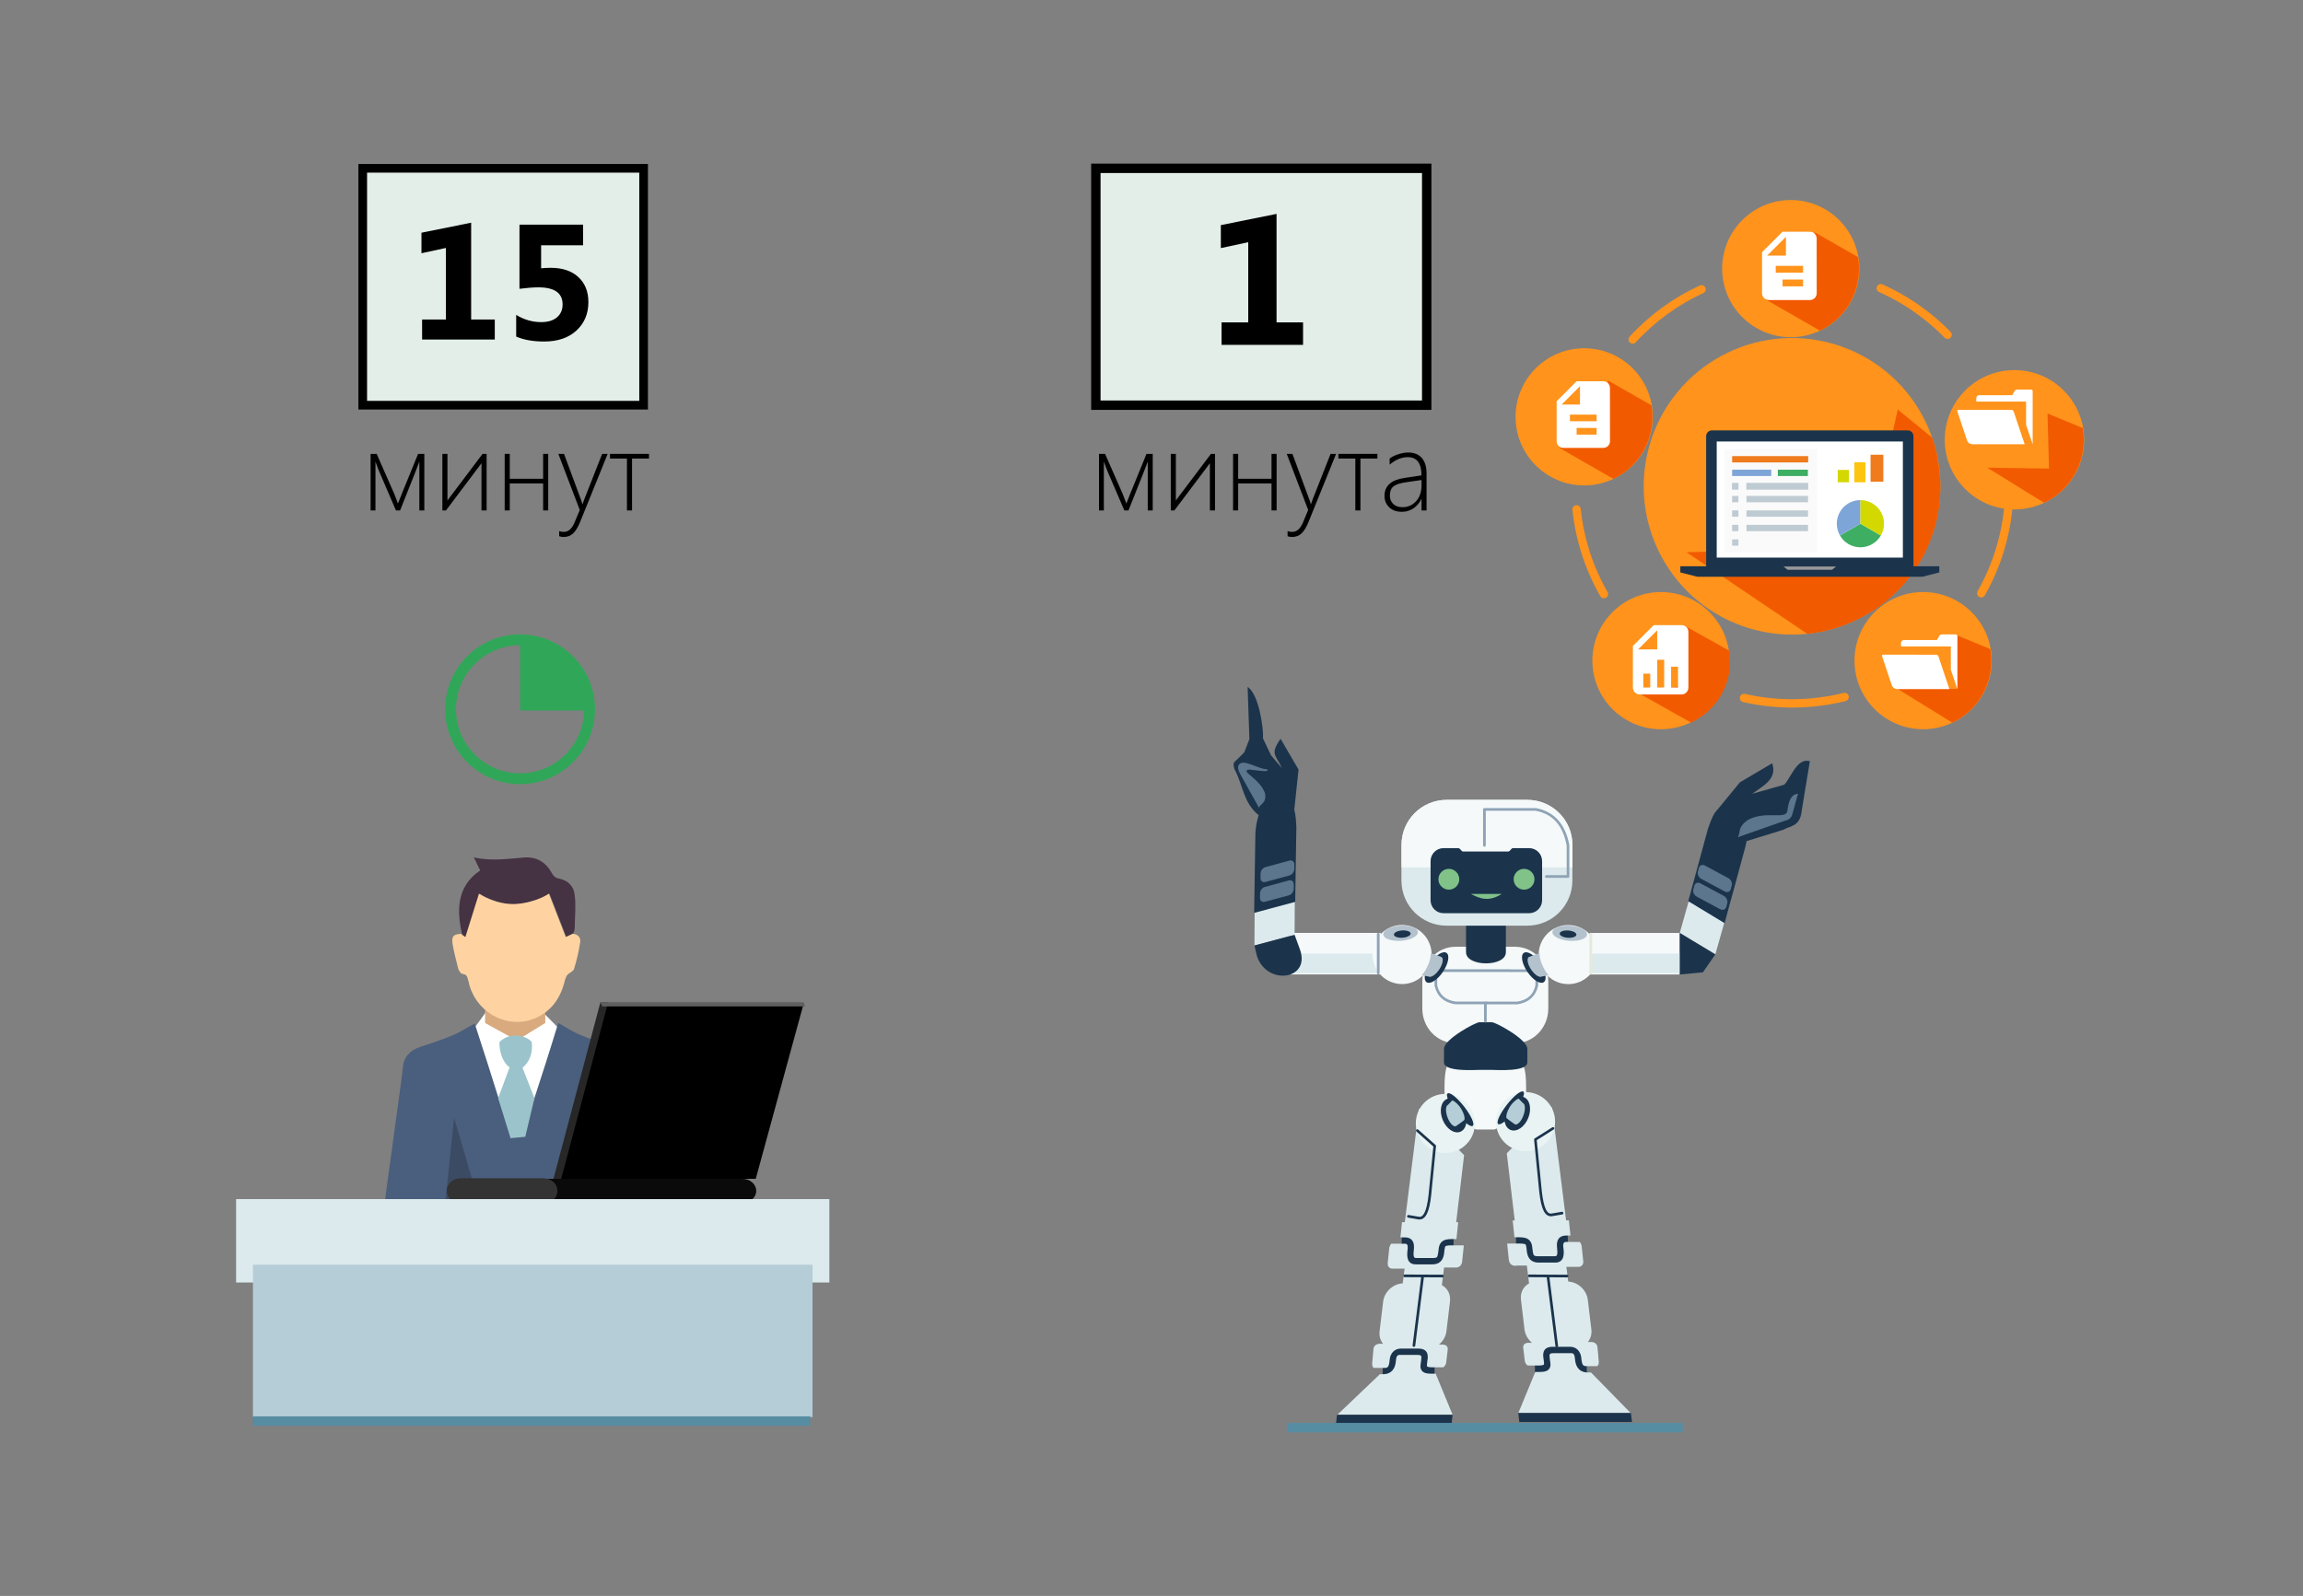<?xml version="1.0" encoding="UTF-8" standalone="no"?> <!-- Created with Inkscape (http://www.inkscape.org/) --> <svg xmlns:dc="http://purl.org/dc/elements/1.1/" xmlns:cc="http://creativecommons.org/ns#" xmlns:rdf="http://www.w3.org/1999/02/22-rdf-syntax-ns#" xmlns:svg="http://www.w3.org/2000/svg" xmlns="http://www.w3.org/2000/svg" xmlns:sodipodi="http://sodipodi.sourceforge.net/DTD/sodipodi-0.dtd" xmlns:inkscape="http://www.inkscape.org/namespaces/inkscape" width="151.208mm" height="104.814mm" viewBox="0 0 151.208 104.814" id="svg4938" inkscape:version="0.92.1 r15371" sodipodi:docname="rob.svg"><rect x="0" y="0" width="151.208" height="104.814" fill="#808080" stroke="none"/> <defs id="defs4932"></defs>  <g inkscape:label="Layer 1" inkscape:groupmode="layer" id="layer1" transform="translate(-32.508,-21.624)"> <path inkscape:connector-curvature="0" id="path4691" d="m 56.324,32.678 h 18.442 v 15.556 H 56.324 Z" style="opacity:1;vector-effect:none;fill:#e3eee9;fill-opacity:1;stroke:#000000;stroke-width:0.569;stroke-linecap:round;stroke-linejoin:miter;stroke-miterlimit:4;stroke-dasharray:none;stroke-dashoffset:48.385;stroke-opacity:1;paint-order:markers fill stroke" inkscape:export-xdpi="21.30588" inkscape:export-ydpi="21.30588"></path> <path style="opacity:1;vector-effect:none;fill:#e3eee9;fill-opacity:1;stroke:#000000;stroke-width:0.617;stroke-linecap:round;stroke-linejoin:miter;stroke-miterlimit:4;stroke-dasharray:none;stroke-dashoffset:48.385;stroke-opacity:1;paint-order:markers fill stroke" d="m 104.459,32.678 h 21.723 v 15.556 h -21.723 z" id="rect4688" inkscape:connector-curvature="0" inkscape:export-xdpi="21.30588" inkscape:export-ydpi="21.30588"></path> <path style="fill:#f5f9fa;fill-opacity:1;stroke-width:0.037" inkscape:connector-curvature="0" d="m 117.243,82.892 h 5.919 v 2.728 h -5.919 z" id="path4670" inkscape:export-xdpi="21.30588" inkscape:export-ydpi="21.30588"></path> <path style="fill:#dceaed;fill-opacity:1;stroke-width:0.025" inkscape:connector-curvature="0" d="m 116.964,84.248 h 5.919 v 1.293 h -5.919 z" id="path4672" inkscape:export-xdpi="21.30588" inkscape:export-ydpi="21.30588"></path> <path style="fill:#ffffff;stroke-width:0.425" d="m 64.57,87.874 h 3.357 l 2.634,2.677 -0.552,1.105 -1.317,3.314 -6.968,-1.105 1.954,-4.759 z" id="polygon1132" inkscape:connector-curvature="0" inkscape:export-xdpi="21.30588" inkscape:export-ydpi="21.30588"></path> <path style="fill:#d8aa7e;stroke-width:0.425" d="m 64.358,88.809 v -3.144 h 3.951 v 3.144 l -1.87,1.147 z" id="polygon1136" inkscape:connector-curvature="0" inkscape:export-xdpi="21.30588" inkscape:export-ydpi="21.30588"></path> <path sodipodi:nodetypes="cccccccccccccc" id="path1138" d="m 57.771,100.646 c -0.039,-4.5e-4 1.105,-8.013 1.19,-8.906 0.042,-0.68 0.467,-1.147 1.147,-1.36 0.722,-0.255 1.445,-0.467 2.124,-0.765 0.51,-0.212 0.935,-0.51 1.445,-0.765 0.552,1.7 1.105,3.399 1.615,5.056 h 2.252 c 0.552,-1.7 1.105,-3.399 1.615,-5.099 0.467,0.255 0.892,0.552 1.402,0.765 0.595,0.255 1.232,0.467 1.869,0.68 0.85,0.255 1.402,0.765 1.487,1.7 0,0.042 0.042,0.085 0.085,0.127 l 2.21,8.555 z" inkscape:connector-curvature="0" style="fill:#4a5e7d;stroke-width:0.425" inkscape:export-xdpi="21.30588" inkscape:export-ydpi="21.30588"></path> <g transform="matrix(0.425,0,0,0.425,-19.515,58.174)" id="g1154" inkscape:export-xdpi="21.30588" inkscape:export-ydpi="21.30588"> <path id="path1150" d="m 196.5,52.1 c 0,0 2.6,1.8 5.8,1.6 3.2,-0.2 5,-1.6 5,-1.6 l 2.6,6.7 1.1,-0.6 c 0.1,-0.3 0.2,-0.6 0.2,-0.9 0,-1.6 0.2,-3.3 0,-4.9 -0.1,-1.3 -0.9,-2.3 -2.3,-2.6 -0.6,-0.1 -0.9,-0.3 -1.2,-0.8 -0.9,-1.7 -2.3,-2.6 -4.2,-2.5 -2.6,0.2 -5.1,0.6 -7.9,0 0.4,0.7 0.7,1.5 1,2 -3.7,2.5 -3.7,6.3 -2.7,10.3 0,0 0,0 0,0 l 0.7,0.2 z" inkscape:connector-curvature="0" style="fill:#453242"></path> <path id="path1152" d="m 210.9,58.3 c 0,0 0,0 0,0 l -1.1,0.5 -2.6,-6.7 c 0,0 -1.8,1.3 -5,1.6 -3.2,0.2 -5.8,-1.6 -5.8,-1.6 l -2.1,6.7 -0.7,-0.5 c -1.1,0.1 -1.4,0.3 -1.3,1.4 0.2,1.4 0.6,2.7 0.9,4 0.1,0.3 0.4,0.8 0.7,0.8 0.8,0.1 0.7,0.7 0.9,1.2 0.9,4.4 5.4,7.2 9.6,5.9 3,-1 4.6,-3.2 5.3,-6.2 0.1,-0.3 0.2,-0.6 0.4,-0.8 0.3,-0.3 0.9,-0.5 1,-0.9 0.4,-1.3 0.7,-2.6 0.9,-3.9 0.2,-0.7 -0.1,-1.4 -1.1,-1.5 z" inkscape:connector-curvature="0" style="fill:#ffd3a1"></path> </g> <path sodipodi:nodetypes="ccccccccc" inkscape:connector-curvature="0" id="path5380" d="m 65.213,93.745 0.816,2.629 0.967,-0.091 0.604,-2.538 -0.786,-1.994 c 0.484,-0.401 0.691,-1.01 0.604,-1.692 -0.274,-0.387 -1.41,-0.721 -2.115,0 -0.031,0.588 0.204,1.349 0.665,1.662 z" style="opacity:1;vector-effect:none;fill:#9bc3cb;fill-opacity:1;stroke:none;stroke-width:0.037;stroke-linecap:round;stroke-linejoin:miter;stroke-miterlimit:4;stroke-dasharray:none;stroke-dashoffset:48.385;stroke-opacity:1;paint-order:markers fill stroke" inkscape:export-xdpi="21.30588" inkscape:export-ydpi="21.30588"></path> <path id="circle5407" d="m 147.431,62.907 c -5.16,-1.511 -8.12,-6.918 -6.61,-12.082 1.511,-5.16 6.918,-8.12 12.082,-6.61 v 0 c 5.16,1.511 8.12,6.918 6.61,12.082 v 0 c -1.511,5.16 -6.921,8.12 -12.082,6.61 z" inkscape:connector-curvature="0" style="fill:#ff931b;fill-opacity:1;stroke-width:0.031" inkscape:export-xdpi="21.30588" inkscape:export-ydpi="21.30588"></path> <path id="circle5411_4_" d="m 139.704,43.919 c 1.309,-1.425 2.853,-2.527 4.523,-3.296" inkscape:connector-curvature="0" style="fill:none;fill-opacity:1;stroke:#ff931b;stroke-width:0.549;stroke-linecap:round;stroke-linejoin:round;stroke-opacity:1" inkscape:export-xdpi="21.30588" inkscape:export-ydpi="21.30588"></path> <path id="circle5411_6_" d="m 137.815,60.642 c -0.986,-1.724 -1.59,-3.625 -1.794,-5.566" inkscape:connector-curvature="0" style="fill:none;fill-opacity:1;stroke:#ff931b;stroke-width:0.549;stroke-linecap:round;stroke-linejoin:round;stroke-opacity:1" inkscape:export-xdpi="21.30588" inkscape:export-ydpi="21.30588"></path> <path id="circle5411_8_" d="m 153.619,67.399 c -2.154,0.534 -4.422,0.562 -6.607,0.064" inkscape:connector-curvature="0" style="fill:none;fill-opacity:1;stroke:#ff931b;stroke-width:0.549;stroke-linecap:round;stroke-linejoin:round;stroke-opacity:1" inkscape:export-xdpi="21.30588" inkscape:export-ydpi="21.30588"></path> <path id="circle5411_3_" d="m 164.383,54.804 c -0.171,1.993 -0.763,3.967 -1.794,5.783" inkscape:connector-curvature="0" style="fill:none;fill-opacity:1;stroke:#ff931b;stroke-width:0.549;stroke-linecap:round;stroke-linejoin:round;stroke-opacity:1" inkscape:export-xdpi="21.30588" inkscape:export-ydpi="21.30588"></path> <path id="circle5411_2_" d="m 155.994,40.553 c 1.056,0.47 2.069,1.08 3.018,1.828 0.488,0.385 0.946,0.796 1.37,1.23" inkscape:connector-curvature="0" style="fill:none;fill-opacity:1;stroke:#ff931b;stroke-width:0.549;stroke-linecap:round;stroke-linejoin:round;stroke-opacity:1" inkscape:export-xdpi="21.30588" inkscape:export-ydpi="21.30588"></path> <path id="path6484_2_" d="m 159.363,50.361 -2.255,-1.84 -2.023,9.06 -11.843,0.311 7.928,5.359 c 1.096,-0.113 2.173,-0.415 3.232,-0.915 3.357,-1.602 5.499,-4.989 5.502,-8.712 0,-0.558 -0.049,-1.114 -0.146,-1.663 -0.073,-0.549 -0.211,-1.08 -0.394,-1.599 z" inkscape:connector-curvature="0" style="fill:#f25a00;fill-opacity:1;stroke-width:0.031" inkscape:export-xdpi="21.30588" inkscape:export-ydpi="21.30588"></path> <path id="rect5379" d="m 128.082,83.802 h 3.893 c 1.213,0 2.189,1.017 2.189,2.277 v 1.782 c 0,1.261 -0.976,2.277 -2.189,2.277 h -3.893 c -1.213,0 -2.189,-1.017 -2.189,-2.277 v -1.782 c 0.004,-1.261 0.976,-2.277 2.189,-2.277 z" inkscape:connector-curvature="0" style="fill:#f5f9fa;fill-opacity:1;stroke-width:0.037" inkscape:export-xdpi="21.30588" inkscape:export-ydpi="21.30588"></path> <path id="rect5223" d="M 128.763,84.16 V 81.835 h 2.617 v 2.325 c 0,0.983 -2.617,0.972 -2.617,0 z" inkscape:connector-curvature="0" style="fill:#1b344c;stroke-width:0.037" inkscape:export-xdpi="21.30588" inkscape:export-ydpi="21.30588"></path> <path style="fill:#dceaed;fill-opacity:1;stroke-width:0.037" inkscape:connector-curvature="0" d="m 127.491,74.157 h 5.286 c 1.645,0 2.969,1.323 2.969,2.969 v 2.322 c 0,1.645 -1.323,2.969 -2.969,2.969 h -5.286 c -1.645,0 -2.969,-1.323 -2.969,-2.969 v -2.322 c -0.004,-1.641 1.323,-2.969 2.969,-2.969 z" id="path4665" inkscape:export-xdpi="21.30588" inkscape:export-ydpi="21.30588"></path> <path style="fill:#f5f9fa;fill-opacity:1;stroke-width:0.037" d="m 127.498,74.153 c -1.645,0 -2.972,1.327 -2.969,2.969 v 1.466 h 11.224 v -1.466 c 0,-1.645 -1.323,-2.969 -2.969,-2.969 z" id="rect5217" inkscape:connector-curvature="0" inkscape:export-xdpi="21.30588" inkscape:export-ydpi="21.30588"></path> <path id="rect5207" d="m 128.467,90.948 h 3.124 c 0.961,0 1.116,0.909 1.116,2.041 v 0.773 c 0,0.366 -1.752,2.041 -2.107,2.041 h -1.142 c -0.351,0 -2.107,-1.505 -2.107,-2.041 v -0.773 c 0.004,-1.128 0.155,-2.041 1.116,-2.041 z" inkscape:connector-curvature="0" style="fill:#f5f9fa;fill-opacity:1;stroke-width:0.037" inkscape:export-xdpi="21.30588" inkscape:export-ydpi="21.30588"></path> <path id="rect5209" d="m 127.288,77.325 h 0.957 c 0.17,0.011 0.192,0.222 0.322,0.222 h 2.965 c 0.148,-0.007 0.174,-0.222 0.322,-0.222 h 1.05 c 0.473,0 0.854,0.381 0.854,0.854 v 2.566 c 0,0.473 -0.381,0.854 -0.854,0.854 h -5.615 c -0.473,0 -0.854,-0.381 -0.854,-0.854 v -2.566 c 0,-0.473 0.381,-0.854 0.854,-0.854 z" inkscape:connector-curvature="0" style="fill:#1b344c;stroke-width:0.037" inkscape:export-xdpi="21.30588" inkscape:export-ydpi="21.30588"></path> <path id="ellipse5817" d="m 128.319,79.369 c 0,0.377 -0.307,0.684 -0.684,0.684 v 0 c -0.377,0 -0.684,-0.307 -0.684,-0.684 v 0 c 0,-0.377 0.307,-0.684 0.684,-0.684 v 0 c 0.377,0 0.684,0.307 0.684,0.684 z" inkscape:connector-curvature="0" style="fill:#81c289;stroke-width:0.037" inkscape:export-xdpi="21.30588" inkscape:export-ydpi="21.30588"></path> <path id="ellipse5819" d="m 128.511,79.369 c 0,0.484 -0.392,0.872 -0.876,0.872 -0.484,0 -0.876,-0.392 -0.876,-0.872 0,-0.484 0.392,-0.872 0.876,-0.872 0.484,0 0.876,0.388 0.876,0.872 z" inkscape:connector-curvature="0" style="fill:none;stroke:#81c289;stroke-width:0.003;stroke-linecap:round;stroke-linejoin:round" inkscape:export-xdpi="21.30588" inkscape:export-ydpi="21.30588"></path> <path id="circle5213" d="m 133.439,79.369 c 0,0.484 -0.392,0.872 -0.876,0.872 -0.484,0 -0.876,-0.392 -0.876,-0.872 0,-0.484 0.392,-0.872 0.876,-0.872 0.484,0 0.876,0.388 0.876,0.872 z" inkscape:connector-curvature="0" style="fill:none;stroke:#81c289;stroke-width:0.003;stroke-linecap:round;stroke-linejoin:round" inkscape:export-xdpi="21.30588" inkscape:export-ydpi="21.30588"></path> <path id="path5211" d="m 133.258,79.369 c 0,0.377 -0.307,0.684 -0.684,0.684 v 0 c -0.377,0 -0.684,-0.307 -0.684,-0.684 v 0 c 0,-0.377 0.307,-0.684 0.684,-0.684 v 0 c 0.377,0 0.684,0.307 0.684,0.684 z" inkscape:connector-curvature="0" style="fill:#81c289;stroke-width:0.037" inkscape:export-xdpi="21.30588" inkscape:export-ydpi="21.30588"></path> <path id="path5215" d="m 129.088,80.334 c 0.577,0.314 1.179,0.536 2.015,0" inkscape:connector-curvature="0" style="fill:#81c289;stroke-width:0.037" inkscape:export-xdpi="21.30588" inkscape:export-ydpi="21.30588"></path> <path id="rect6397" d="m 126.726,109.872 h -3.405 l -0.037,2.351 h 3.405 z" inkscape:connector-curvature="0" style="fill:#1b344c;stroke-width:0.037" inkscape:export-xdpi="21.30588" inkscape:export-ydpi="21.30588"></path> <path id="rect6391" d="m 133.262,109.901 h 3.405 l 0.037,2.351 h -3.405 z" inkscape:connector-curvature="0" style="fill:#1b344c;stroke-width:0.037" inkscape:export-xdpi="21.30588" inkscape:export-ydpi="21.30588"></path> <path id="rect6399" d="m 127.957,102.375 h -3.405 l -0.037,2.351 h 3.405 z" inkscape:connector-curvature="0" style="fill:#1b344c;stroke-width:0.037" inkscape:export-xdpi="21.30588" inkscape:export-ydpi="21.30588"></path> <path id="rect6318" d="m 132.031,102.404 h 3.405 l 0.037,2.351 h -3.405 z" inkscape:connector-curvature="0" style="fill:#1b344c;stroke-width:0.037" inkscape:export-xdpi="21.30588" inkscape:export-ydpi="21.30588"></path> <path id="path6310" d="m 125.672,94.445 -0.928,7.445 h -0.185 l -0.103,0.998 h 0.333 c 0.004,0 0.004,0 0.007,0 0.2,0.007 0.366,0.089 0.455,0.233 0.089,0.14 0.104,0.314 0.092,0.484 0,0.004 0,0.007 0,0.011 -0.03,0.244 -0.037,0.44 -0.007,0.525 0.015,0.044 0.026,0.059 0.048,0.078 0.022,0.015 0.063,0.03 0.144,0.026 0,0 0.004,0 0.004,0 h 1.079 c 0.104,0 0.166,-0.018 0.2,-0.033 0.033,-0.018 0.044,-0.03 0.063,-0.059 0.033,-0.063 0.059,-0.214 0.081,-0.396 0.018,-0.174 0.026,-0.366 0.177,-0.536 0.152,-0.174 0.377,-0.222 0.691,-0.222 h 0.311 l 0.115,-1.105 h -0.133 l 0.521,-4.403 z m -1.83,8.865 c -0.048,0.059 -0.089,0.14 -0.115,0.244 l -0.107,1.017 c -0.011,0.218 0.089,0.336 0.27,0.37 h 0.839 l -0.122,0.969 c -0.64,0.03 -1.209,0.555 -1.286,1.198 l -0.233,1.945 c -0.037,0.318 0.052,0.61 0.229,0.824 h -0.281 c -0.192,0.033 -0.314,0.133 -0.348,0.325 l -0.089,1.002 c 0.004,0.122 0.041,0.207 0.1,0.259 h 0.732 c 0.122,-0.004 0.159,-0.03 0.196,-0.07 0.037,-0.037 0.074,-0.118 0.096,-0.24 0.033,-0.248 0.022,-0.407 0.144,-0.61 0.063,-0.104 0.152,-0.203 0.27,-0.266 0.115,-0.063 0.248,-0.089 0.384,-0.085 h 1.113 c 0.155,0 0.281,0.026 0.384,0.081 0.104,0.059 0.174,0.152 0.203,0.251 0.063,0.2 0.015,0.396 -0.007,0.566 -0.026,0.17 -0.022,0.251 -0.011,0.266 0.011,0.015 0.078,0.067 0.359,0.067 h 0.702 c 0.089,-0.052 0.152,-0.14 0.192,-0.277 l 0.107,-0.891 c 0.011,-0.192 -0.089,-0.292 -0.27,-0.325 h -0.307 c 0.262,-0.218 0.451,-0.532 0.492,-0.884 l 0.233,-1.945 c 0.056,-0.469 -0.163,-0.876 -0.532,-1.072 l 0.144,-1.161 h 0.835 c 0.192,-0.037 0.314,-0.152 0.348,-0.37 l 0.107,-1.017 c 0,-0.026 -0.004,-0.048 -0.004,-0.07 h -0.843 c -0.27,0 -0.351,0.052 -0.362,0.067 -0.015,0.015 -0.041,0.1 -0.059,0.27 -0.018,0.174 -0.026,0.373 -0.137,0.573 -0.056,0.1 -0.148,0.196 -0.262,0.255 -0.115,0.059 -0.244,0.085 -0.392,0.085 h -1.072 c -0.133,0.004 -0.251,-0.022 -0.347,-0.085 -0.096,-0.063 -0.159,-0.163 -0.192,-0.27 -0.063,-0.207 -0.041,-0.436 -0.007,-0.688 0.007,-0.126 -0.007,-0.203 -0.033,-0.244 -0.026,-0.041 -0.056,-0.067 -0.17,-0.07 h -0.891 z m 0.61,7.294 c -0.081,-0.004 -0.129,0.011 -0.155,0.026 -0.026,0.015 -0.048,0.03 -0.074,0.074 -0.052,0.085 -0.048,0.207 -0.085,0.447 0,0.004 0,0.007 0,0.011 -0.033,0.17 -0.092,0.34 -0.222,0.481 -0.129,0.14 -0.325,0.222 -0.532,0.229 -0.004,0 -0.004,0 -0.007,0 h -0.274 c -0.004,0.004 -0.007,0.007 -0.007,0.015 l -2.784,2.654 h 7.571 l -1.098,-2.665 c -0.004,-0.011 -0.007,-0.022 -0.011,-0.033 h -0.27 c -0.325,0 -0.547,-0.052 -0.658,-0.222 -0.115,-0.17 -0.07,-0.359 -0.044,-0.529 0.026,-0.181 0.041,-0.329 0.022,-0.392 -0.011,-0.03 -0.018,-0.041 -0.048,-0.059 -0.03,-0.018 -0.089,-0.033 -0.2,-0.033 h -1.12 c 0,-0.004 0,-0.004 -0.004,-0.004 z" inkscape:connector-curvature="0" style="fill:#dceaed;fill-opacity:1;stroke-width:0.037" inkscape:export-xdpi="21.30588" inkscape:export-ydpi="21.30588"></path> <path id="path5856" d="m 134.404,94.327 0.928,7.445 h 0.185 l 0.103,0.998 h -0.333 c -0.004,0 -0.004,0 -0.007,0 -0.2,0.007 -0.366,0.089 -0.455,0.233 -0.089,0.14 -0.104,0.314 -0.092,0.484 0,0.004 0,0.007 0,0.011 0.03,0.244 0.037,0.44 0.007,0.525 -0.015,0.044 -0.026,0.063 -0.048,0.078 -0.022,0.015 -0.063,0.03 -0.144,0.026 0,0 -0.004,0 -0.004,0 h -1.079 c -0.104,0 -0.166,-0.018 -0.2,-0.033 -0.033,-0.018 -0.044,-0.03 -0.063,-0.059 -0.033,-0.063 -0.059,-0.214 -0.081,-0.396 -0.018,-0.174 -0.026,-0.366 -0.177,-0.536 -0.152,-0.174 -0.377,-0.222 -0.691,-0.222 h -0.311 l -0.115,-1.105 h 0.133 l -0.521,-4.407 z m 1.834,8.865 c 0.048,0.059 0.089,0.14 0.115,0.244 l 0.107,1.017 c 0.011,0.218 -0.089,0.336 -0.27,0.37 h -0.839 l 0.122,0.969 c 0.64,0.03 1.209,0.555 1.286,1.198 l 0.233,1.945 c 0.037,0.318 -0.052,0.61 -0.229,0.824 h 0.281 c 0.192,0.033 0.314,0.133 0.348,0.325 l 0.089,1.002 c -0.004,0.122 -0.041,0.207 -0.1,0.259 h -0.732 c -0.122,-0.004 -0.159,-0.03 -0.196,-0.07 -0.037,-0.037 -0.074,-0.118 -0.096,-0.24 -0.033,-0.248 -0.022,-0.407 -0.144,-0.61 -0.063,-0.104 -0.152,-0.203 -0.27,-0.266 -0.115,-0.063 -0.248,-0.089 -0.384,-0.085 h -1.113 c -0.155,0 -0.281,0.026 -0.384,0.081 -0.104,0.059 -0.174,0.152 -0.203,0.251 -0.063,0.2 -0.015,0.396 0.007,0.566 0.026,0.17 0.022,0.251 0.011,0.266 -0.011,0.015 -0.078,0.067 -0.359,0.067 h -0.702 c -0.089,-0.052 -0.152,-0.14 -0.192,-0.277 l -0.107,-0.891 c -0.011,-0.192 0.089,-0.292 0.27,-0.325 h 0.307 c -0.262,-0.218 -0.451,-0.532 -0.492,-0.884 l -0.233,-1.945 c -0.056,-0.469 0.163,-0.876 0.532,-1.072 l -0.144,-1.161 h -0.835 c -0.192,-0.037 -0.314,-0.152 -0.347,-0.37 l -0.107,-1.017 c 0,-0.026 0.004,-0.048 0.004,-0.07 h 0.843 c 0.27,0 0.351,0.052 0.362,0.067 0.015,0.015 0.041,0.1 0.059,0.27 0.018,0.174 0.026,0.373 0.137,0.573 0.056,0.1 0.148,0.196 0.262,0.255 0.115,0.059 0.244,0.085 0.392,0.085 h 1.072 c 0.133,0.004 0.251,-0.022 0.348,-0.085 0.096,-0.063 0.159,-0.163 0.192,-0.27 0.063,-0.207 0.041,-0.436 0.007,-0.688 -0.011,-0.126 0.007,-0.203 0.033,-0.244 0.026,-0.041 0.056,-0.067 0.17,-0.07 z m -0.614,7.298 c 0.081,-0.004 0.129,0.011 0.155,0.026 0.026,0.015 0.048,0.03 0.074,0.074 0.052,0.085 0.048,0.207 0.085,0.447 0,0.004 0,0.007 0,0.011 0.033,0.17 0.092,0.34 0.222,0.481 0.129,0.14 0.325,0.222 0.532,0.229 0.004,0 0.004,0 0.007,0 h 0.274 c 0.004,0.004 0.007,0.007 0.007,0.015 l 2.595,2.654 h -7.379 l 1.098,-2.665 c 0.004,-0.011 0.007,-0.022 0.011,-0.033 h 0.27 c 0.325,0 0.547,-0.052 0.658,-0.222 0.115,-0.17 0.07,-0.359 0.044,-0.529 -0.026,-0.181 -0.041,-0.329 -0.022,-0.392 0.011,-0.03 0.018,-0.041 0.048,-0.059 0.03,-0.018 0.089,-0.033 0.2,-0.033 h 1.12 c -0.004,-0.004 0,-0.004 0,-0.004 z" inkscape:connector-curvature="0" style="fill:#dceaed;fill-opacity:1;stroke-width:0.037" inkscape:export-xdpi="21.30588" inkscape:export-ydpi="21.30588"></path> <path id="path5854" d="m 129.642,88.759 h 0.817 c 0.255,0 2.329,1.116 2.329,1.749 v 0.891 c 0,0.632 -2.026,0.492 -2.296,0.492 h -0.88 c -0.274,0 -2.296,0.137 -2.296,-0.492 v -0.891 c -0.004,-0.632 2.074,-1.749 2.325,-1.749 z" inkscape:connector-curvature="0" style="fill:#1b344c;stroke-width:0.037" inkscape:export-xdpi="21.30588" inkscape:export-ydpi="21.30588"></path> <path id="path5831" d="m 129.96,74.693 c -0.044,0.004 -0.078,0.041 -0.078,0.089 v 2.362 c 0,0.048 0.041,0.089 0.089,0.089 0.048,0 0.089,-0.041 0.089,-0.089 0,0 0,0 0,0 V 74.87 h 3.264 c 1.146,0.214 1.804,0.976 2.048,2.288 v 1.941 h -1.335 c -0.048,0 -0.089,0.041 -0.089,0.089 0,0.048 0.041,0.089 0.089,0.089 0,0 0,0 0,0 h 1.42 c 0.048,0 0.089,-0.041 0.089,-0.089 0,0 0,0 0,0 v -2.044 c 0,-0.004 0,-0.011 0,-0.015 -0.251,-1.364 -0.98,-2.207 -2.192,-2.433 -0.004,0 -0.011,0 -0.015,0 h -3.364 c -0.007,-0.004 -0.011,-0.004 -0.015,-0.004 z" inkscape:connector-curvature="0" style="fill:#8ea3b5;fill-opacity:1;stroke-width:0.037" inkscape:export-xdpi="21.30588" inkscape:export-ydpi="21.30588"></path> <path id="path6326" d="m 126.774,85.284 c -0.044,0.004 -0.078,0.041 -0.078,0.089 V 86.356 c 0,0.007 0,0.015 0.004,0.018 0.155,0.673 0.614,1.094 1.353,1.205 0.004,0 0.007,0 0.015,0 h 2.033 c 0.048,0 0.089,-0.041 0.089,-0.089 0,-0.048 -0.041,-0.089 -0.089,-0.089 0,0 0,0 0,0 h -2.026 c -0.684,-0.104 -1.061,-0.451 -1.205,-1.065 V 85.458 h 4.75 c 0.048,0 0.089,-0.041 0.089,-0.089 0,-0.048 -0.041,-0.089 -0.089,-0.089 v 0 h -4.839 c 0,0.004 -0.004,0.004 -0.007,0.004 z" inkscape:connector-curvature="0" style="fill:#8ea3b5;fill-opacity:1;stroke-width:0.037" inkscape:export-xdpi="21.30588" inkscape:export-ydpi="21.30588"></path> <path id="path5825" d="m 131.672,85.284 c -0.048,0.004 -0.085,0.044 -0.085,0.092 0.004,0.048 0.044,0.085 0.092,0.085 h 1.641 v 0.88 c -0.144,0.614 -0.521,0.961 -1.205,1.065 h -2.022 c -0.048,0 -0.089,0.041 -0.089,0.089 0,0.048 0.041,0.089 0.089,0.089 0,0 0,0 0,0 h 2.033 c 0.004,0 0.007,0 0.011,0 0.739,-0.111 1.198,-0.532 1.357,-1.205 0,-0.007 0.004,-0.011 0.004,-0.018 V 85.377 c 0,-0.048 -0.041,-0.089 -0.089,-0.089 0,0 0,0 0,0 h -1.73 c 0,-0.004 -0.004,-0.004 -0.007,-0.004 z" inkscape:connector-curvature="0" style="fill:#8ea3b5;fill-opacity:1;stroke-width:0.037" inkscape:export-xdpi="21.30588" inkscape:export-ydpi="21.30588"></path> <path id="path6284" d="m 126.504,84.312 c 0,1.072 -0.869,1.941 -1.941,1.941 v 0 c -1.072,0 -1.941,-0.869 -1.941,-1.941 v 0 c 0,-1.072 0.869,-1.941 1.941,-1.941 1.072,0 1.941,0.869 1.941,1.941 z" inkscape:connector-curvature="0" style="fill:#f5f9fa;fill-opacity:1;stroke-width:0.037" inkscape:export-xdpi="21.30588" inkscape:export-ydpi="21.30588"></path> <path id="path5866" d="m 133.535,84.316 c 0,1.072 0.869,1.941 1.941,1.941 v 0 c 1.072,0 1.941,-0.869 1.941,-1.941 v 0 c 0,-1.072 -0.869,-1.941 -1.941,-1.941 -1.072,-0.004 -1.941,0.869 -1.941,1.941 z" inkscape:connector-curvature="0" style="fill:#f5f9fa;fill-opacity:1;stroke-width:0.037" inkscape:export-xdpi="21.30588" inkscape:export-ydpi="21.30588"></path> <path id="path6312" d="m 125.465,95.406 c 0,1.072 0.869,1.941 1.941,1.941 v 0 c 1.072,0 1.941,-0.869 1.941,-1.941 v 0 c 0,-1.072 -0.869,-1.941 -1.941,-1.941 -1.072,0 -1.941,0.869 -1.941,1.941 z" inkscape:connector-curvature="0" style="fill:#eaf3f4;fill-opacity:1;stroke-width:0.037" inkscape:export-xdpi="21.30588" inkscape:export-ydpi="21.30588"></path> <path id="path5840" d="m 134.611,95.288 c 0,1.072 -0.869,1.941 -1.941,1.941 v 0 c -1.072,0 -1.941,-0.869 -1.941,-1.941 v 0 c 0,-1.072 0.869,-1.941 1.941,-1.941 1.072,0 1.941,0.869 1.941,1.941 z" inkscape:connector-curvature="0" style="fill:#eaf3f4;fill-opacity:1;stroke-width:0.037" inkscape:export-xdpi="21.30588" inkscape:export-ydpi="21.30588"></path> <path id="path6286" d="m 125.546,82.693 c 0.2,0.248 -0.122,0.551 -0.721,0.673 -0.595,0.122 -1.242,0.018 -1.438,-0.233 -0.2,-0.248 0.122,-0.551 0.721,-0.673 v 0 c 0.595,-0.118 1.238,-0.015 1.438,0.233 z" inkscape:connector-curvature="0" style="fill:#b4c2ce;fill-opacity:1;stroke-width:0.037" inkscape:export-xdpi="21.30588" inkscape:export-ydpi="21.30588"></path> <path id="path6212" d="m 134.493,82.696 c -0.2,0.248 0.122,0.551 0.721,0.673 0.595,0.122 1.242,0.019 1.438,-0.233 0.2,-0.248 -0.122,-0.551 -0.721,-0.673 0,0 0,0 0,0 -0.595,-0.118 -1.238,-0.015 -1.438,0.233 z" inkscape:connector-curvature="0" style="fill:#b4c2ce;fill-opacity:1;stroke-width:0.037" inkscape:export-xdpi="21.30588" inkscape:export-ydpi="21.30588"></path> <path id="path6288" d="m 125.099,82.863 c 0.096,0.122 -0.059,0.266 -0.347,0.325 -0.288,0.059 -0.599,0.007 -0.695,-0.111 v 0 c -0.096,-0.122 0.059,-0.266 0.347,-0.325 v 0 c 0.288,-0.059 0.599,-0.007 0.695,0.111 z" inkscape:connector-curvature="0" style="fill:#1b344c;stroke-width:0.037" inkscape:export-xdpi="21.30588" inkscape:export-ydpi="21.30588"></path> <path id="path6214" d="m 134.94,82.866 c -0.096,0.122 0.059,0.266 0.347,0.325 0.288,0.059 0.599,0.007 0.695,-0.111 v 0 c 0.096,-0.122 -0.059,-0.266 -0.348,-0.325 v 0 c -0.288,-0.059 -0.599,-0.007 -0.695,0.111 z" inkscape:connector-curvature="0" style="fill:#1b344c;stroke-width:0.037" inkscape:export-xdpi="21.30588" inkscape:export-ydpi="21.30588"></path> <path id="path6290" d="m 127.247,85.45 c -0.359,0.532 -0.839,0.835 -1.072,0.68 v 0 c -0.233,-0.155 -0.129,-0.717 0.233,-1.246 v 0 c 0.359,-0.532 0.839,-0.835 1.072,-0.68 v 0 c 0.229,0.155 0.126,0.713 -0.233,1.246 z" inkscape:connector-curvature="0" style="fill:#1b344c;stroke-width:0.037" inkscape:export-xdpi="21.30588" inkscape:export-ydpi="21.30588"></path> <path id="path6222" d="m 132.792,85.45 c 0.359,0.532 0.839,0.835 1.072,0.68 v 0 c 0.233,-0.155 0.129,-0.717 -0.233,-1.246 v 0 c -0.359,-0.532 -0.839,-0.835 -1.072,-0.68 v 0 c -0.229,0.155 -0.126,0.713 0.233,1.246 z" inkscape:connector-curvature="0" style="fill:#1b344c;stroke-width:0.037" inkscape:export-xdpi="21.30588" inkscape:export-ydpi="21.30588"></path> <path id="rect6228" d="m 142.796,82.896 h -5.919 v 2.728 h 5.919 z" inkscape:connector-curvature="0" style="fill:#f5f9fa;fill-opacity:1;stroke-width:0.037" inkscape:export-xdpi="21.30588" inkscape:export-ydpi="21.30588"></path> <path id="rect6292" d="m 136.897,84.248 h 5.919 v 1.293 h -5.919 z" inkscape:connector-curvature="0" style="fill:#dceaed;fill-opacity:1;stroke-width:0.025" inkscape:export-xdpi="21.30588" inkscape:export-ydpi="21.30588"></path> <path id="path6294" d="m 117.529,79.272 -0.023,3.742 -2.635,0.706 0.023,-3.742 z" inkscape:connector-curvature="0" style="fill:#dceaed;fill-opacity:1;stroke-width:0.037" inkscape:export-xdpi="21.30588" inkscape:export-ydpi="21.30588"></path> <path id="path6261" d="m 143.812,79.295 -1.017,3.601 2.336,1.408 1.017,-3.601 z" inkscape:connector-curvature="0" style="fill:#dceaed;fill-opacity:1;stroke-width:0.037" inkscape:export-xdpi="21.30588" inkscape:export-ydpi="21.30588"></path> <path id="path6296" d="m 117.506,83.014 0.347,0.949 c 0.743,2.035 -2.188,2.412 -2.819,0.445 l -0.164,-0.688 z" inkscape:connector-curvature="0" style="fill:#1b344c;stroke-width:0.037" sodipodi:nodetypes="ccccc" inkscape:export-xdpi="21.30588" inkscape:export-ydpi="21.30588"></path> <path id="path6231" d="m 145.132,84.304 -2.336,-1.408 v 2.728 l 1.519,-0.144 z" inkscape:connector-curvature="0" style="fill:#1b344c;stroke-width:0.037" inkscape:export-xdpi="21.30588" inkscape:export-ydpi="21.30588"></path> <path id="path6298" d="m 117.624,75.94 -0.076,4.915 -2.696,0.722 0.076,-4.915 c -0.009,-0.863 0.177,-1.353 0.357,-1.994 l 1.902,-0.429 c 0.151,0.507 0.368,0.101 0.437,1.701 z" inkscape:connector-curvature="0" style="fill:#1b344c;stroke-width:0.037" inkscape:export-xdpi="21.30588" inkscape:export-ydpi="21.30588"></path> <path id="path6233" d="m 144.644,76.064 -1.29,4.747 2.388,1.442 1.29,-4.747 c 0.248,-0.824 0.203,-1.349 0.211,-2.015 l -1.708,-0.939 c -0.285,0.447 -0.377,-0.004 -0.891,1.512 z" inkscape:connector-curvature="0" style="fill:#1b344c;stroke-width:0.037" inkscape:export-xdpi="21.30588" inkscape:export-ydpi="21.30588"></path> <path id="path6300" d="m 114.422,66.737 c 0.741,0.467 1.059,2.745 1.012,3.385 l 0.527,1.107 0.708,0.837 c -0.379,-0.881 -0.812,-0.873 -0.082,-1.923 l 1.18,2.023 -0.278,2.62 -2.36,0.361 c -1.013,-0.838 -1.012,-2.006 -1.582,-3.032 -0.106,-0.538 -0.093,-0.28 0.662,-1.091 l 0.33,-0.863 z" inkscape:connector-curvature="0" style="fill:#1b344c;stroke-width:0.037" sodipodi:nodetypes="cccccccccccc" inkscape:export-xdpi="21.30588" inkscape:export-ydpi="21.30588"></path> <path id="rect6226" d="m 151.339,71.613 c -0.843,-0.244 -1.238,1.083 -1.682,1.545 l -2.107,0.599 c 0.725,-0.532 1.66,-0.961 1.316,-2.007 l -2.122,1.253 -1.534,1.871 1.39,2.17 2.994,-0.924 c 0.473,-0.281 1.113,-0.185 1.216,-1.29 z" inkscape:connector-curvature="0" style="fill:#1b344c;stroke-width:0.037" inkscape:export-xdpi="21.30588" inkscape:export-ydpi="21.30588"></path> <path id="path6302" d="m 126.999,85.303 c -0.237,0.351 -0.555,0.555 -0.71,0.451 -0.022,-0.015 -0.444,-0.067 -0.429,-0.085 0.129,-0.133 0.299,-0.396 0.44,-0.736 0.14,-0.344 0.137,-0.54 0.159,-0.702 0.004,-0.019 0.677,0.233 0.695,0.244 0.152,0.104 0.081,0.473 -0.155,0.828 z" inkscape:connector-curvature="0" style="fill:#b4c2ce;fill-opacity:1;stroke-width:0.037" inkscape:export-xdpi="21.30588" inkscape:export-ydpi="21.30588"></path> <path id="path6224" d="m 133.04,85.303 c 0.237,0.351 0.555,0.555 0.71,0.451 0.022,-0.015 0.444,-0.067 0.429,-0.085 -0.129,-0.133 -0.299,-0.396 -0.44,-0.736 -0.14,-0.344 -0.137,-0.54 -0.159,-0.702 -0.004,-0.019 -0.677,0.233 -0.695,0.244 -0.152,0.107 -0.081,0.477 0.155,0.828 z" inkscape:connector-curvature="0" style="fill:#b4c2ce;fill-opacity:1;stroke-width:0.037" inkscape:export-xdpi="21.30588" inkscape:export-ydpi="21.30588"></path> <path id="path6314" d="m 127.228,95.166 c 0.24,0.595 0.762,0.946 1.161,0.787 v 0 c 0.399,-0.163 0.532,-0.776 0.292,-1.372 -0.24,-0.595 -0.762,-0.946 -1.161,-0.787 v 0 c -0.403,0.163 -0.532,0.776 -0.292,1.372 z" inkscape:connector-curvature="0" style="fill:#1b344c;stroke-width:0.037" inkscape:export-xdpi="21.30588" inkscape:export-ydpi="21.30588"></path> <path id="path5879" d="m 132.848,95.047 c -0.24,0.595 -0.762,0.946 -1.161,0.787 0,0 0,0 0,0 -0.399,-0.163 -0.532,-0.776 -0.292,-1.372 0.24,-0.595 0.762,-0.946 1.161,-0.787 v 0 c 0.403,0.163 0.532,0.776 0.292,1.372 z" inkscape:connector-curvature="0" style="fill:#1b344c;stroke-width:0.037" inkscape:export-xdpi="21.30588" inkscape:export-ydpi="21.30588"></path> <path id="path6316" d="m 128.275,94.892 c 0.477,0.558 0.906,0.832 0.965,0.617 v 0 c 0.059,-0.218 -0.281,-0.843 -0.758,-1.401 -0.477,-0.558 -0.906,-0.832 -0.965,-0.617 -0.059,0.218 0.281,0.843 0.758,1.401 z" inkscape:connector-curvature="0" style="fill:#1b344c;stroke-width:0.037" inkscape:export-xdpi="21.30588" inkscape:export-ydpi="21.30588"></path> <path id="path5838" d="m 131.805,94.774 c -0.477,0.558 -0.906,0.832 -0.965,0.617 -0.059,-0.214 0.281,-0.843 0.758,-1.401 0.477,-0.558 0.906,-0.832 0.965,-0.617 0.056,0.218 -0.285,0.843 -0.758,1.401 z" inkscape:connector-curvature="0" style="fill:#1b344c;stroke-width:0.037" inkscape:export-xdpi="21.30588" inkscape:export-ydpi="21.30588"></path> <path id="rect6389" d="m 127.883,114.537 h -7.59 l -0.07,0.592 h 7.59 z" inkscape:connector-curvature="0" style="fill:#1b344c;stroke-width:0.037" inkscape:export-xdpi="21.30588" inkscape:export-ydpi="21.30588"></path> <path id="rect5874" d="m 132.193,114.423 h 7.397 l 0.07,0.592 h -7.397 z" inkscape:connector-curvature="0" style="fill:#1b344c;stroke-width:0.037" inkscape:export-xdpi="21.30588" inkscape:export-ydpi="21.30588"></path> <path id="path4726" d="m 125.912,105.399 c -0.044,0 -0.081,0.033 -0.089,0.078 l -0.569,4.503 c -0.007,0.048 0.026,0.092 0.074,0.1 0.048,0.007 0.092,-0.026 0.1,-0.074 0,0 0,0 0,0 l 0.569,-4.503 c 0.007,-0.048 -0.026,-0.092 -0.074,-0.1 -0.004,-0.004 -0.007,-0.004 -0.011,-0.004 z" inkscape:connector-curvature="0" style="fill:#1b344c;fill-opacity:1;stroke-width:0.037" inkscape:export-xdpi="21.30588" inkscape:export-ydpi="21.30588"></path> <path id="path4730" d="m 122.988,82.885 c -0.044,0.004 -0.078,0.044 -0.078,0.089 v 2.558 c 0,0.048 0.041,0.089 0.089,0.089 0.048,0 0.089,-0.041 0.089,-0.089 0,0 0,0 0,0 V 82.974 c 0,-0.048 -0.037,-0.089 -0.085,-0.089 -0.007,-0.004 -0.011,0 -0.015,0 z" inkscape:connector-curvature="0" style="fill:#8ea3b5;fill-opacity:1;stroke-width:0.037" inkscape:export-xdpi="21.30588" inkscape:export-ydpi="21.30588"></path> <path id="path4732" d="m 130.034,87.513 c -0.048,0 -0.089,0.041 -0.089,0.089 0,0 0,0 0,0 v 1.091 c 0,0.048 0.041,0.089 0.089,0.089 0.048,0 0.089,-0.041 0.089,-0.089 0,0 0,0 0,0 V 87.602 c 0,-0.048 -0.041,-0.089 -0.089,-0.089 0,0 0,0 0,0 z" inkscape:connector-curvature="0" style="fill:#8ea3b5;fill-opacity:1;stroke-width:0.037" inkscape:export-xdpi="21.30588" inkscape:export-ydpi="21.30588"></path> <path id="path4722" d="m 136.947,82.885 c -0.044,0.004 -0.081,0.044 -0.078,0.089 v 2.558 c 0,0.048 0.041,0.089 0.089,0.089 0.048,0 0.089,-0.041 0.089,-0.089 0,0 0,0 0,0 V 82.974 c 0,-0.048 -0.037,-0.089 -0.085,-0.089 -0.007,-0.004 -0.011,0 -0.015,0 z" inkscape:connector-curvature="0" style="fill:#e5ead8;stroke-width:0.037" inkscape:export-xdpi="21.30588" inkscape:export-ydpi="21.30588"></path> <path id="path4724" d="m 124.737,105.328 c -0.048,0 -0.089,0.037 -0.089,0.085 0,0.048 0.037,0.089 0.085,0.089 0,0 0,0 0,0 l 2.481,0.015 c 0.048,0 0.089,-0.041 0.089,-0.089 0,-0.048 -0.041,-0.089 -0.089,-0.089 0,0 0,0 0,0 z" inkscape:connector-curvature="0" style="fill:#1b344c;fill-opacity:1;stroke-width:0.037" inkscape:export-xdpi="21.30588" inkscape:export-ydpi="21.30588"></path> <path id="path6322" d="m 132.918,105.328 c -0.048,0 -0.089,0.037 -0.089,0.085 0,0.048 0.037,0.089 0.085,0.089 0,0 0,0 0,0 l 2.481,0.015 c 0.048,0 0.089,-0.037 0.089,-0.085 0,-0.048 -0.037,-0.089 -0.085,-0.089 0,0 0,0 0,0 z" inkscape:connector-curvature="0" style="fill:#1b344c;fill-opacity:1;stroke-width:0.037" inkscape:export-xdpi="21.30588" inkscape:export-ydpi="21.30588"></path> <path id="path5952" d="m 134.149,105.424 c -0.048,0.004 -0.085,0.044 -0.085,0.092 0,0.004 0,0.007 0,0.011 l 0.569,4.503 c 0.007,0.048 0.048,0.081 0.096,0.078 0.048,-0.007 0.081,-0.048 0.078,-0.096 0,0 0,0 0,0 l -0.569,-4.503 c 0,-0.052 -0.041,-0.089 -0.089,-0.085 z" inkscape:connector-curvature="0" style="fill:#1b344c;fill-opacity:1;stroke-width:0.037" inkscape:export-xdpi="21.30588" inkscape:export-ydpi="21.30588"></path> <path id="path6324" d="m 127.543,94.996 c -0.14,-0.388 -0.122,-0.75 0.037,-0.813 0.022,-0.007 0.274,-0.303 0.296,-0.292 0.159,0.078 0.384,0.255 0.569,0.558 0.189,0.307 0.255,0.591 0.211,0.725 -0.004,0.019 -0.543,0.407 -0.562,0.414 -0.163,0.055 -0.41,-0.207 -0.551,-0.591 z" inkscape:connector-curvature="0" style="fill:#b4cdd7;fill-opacity:1;stroke-width:0.037" inkscape:export-xdpi="21.30588" inkscape:export-ydpi="21.30588"></path> <path id="path5868" d="m 132.533,94.877 c 0.14,-0.388 0.122,-0.75 -0.037,-0.813 -0.022,-0.007 -0.274,-0.303 -0.296,-0.292 -0.159,0.078 -0.384,0.255 -0.569,0.558 -0.189,0.307 -0.255,0.591 -0.211,0.725 0.004,0.018 0.543,0.407 0.562,0.414 0.163,0.055 0.41,-0.203 0.551,-0.592 z" inkscape:connector-curvature="0" style="fill:#b4cdd7;fill-opacity:1;stroke-width:0.037" inkscape:export-xdpi="21.30588" inkscape:export-ydpi="21.30588"></path> <path id="path6304" d="m 115.695,72.142 c 0.292,0.278 -1.036,-0.004 -1.233,0.031 -0.5,0.125 0.814,0.614 1.115,1.592 0.073,0.624 -0.275,0.603 -0.412,0.901 L 113.935,72.456 c -0.094,-0.165 -0.212,-0.45 -0.088,-0.6 0.278,-0.445 1.281,0.298 1.848,0.286 z" inkscape:connector-curvature="0" style="fill:#5c768d;stroke-width:0.032" sodipodi:nodetypes="ccccccc" inkscape:export-xdpi="21.30588" inkscape:export-ydpi="21.30588"></path> <path id="path6237" d="m 150.559,73.754 c -0.477,0.03 -0.628,0.529 -0.699,1.142 -0.118,0.58 -1.427,-0.067 -2.614,0.591 -0.68,0.506 -0.425,0.747 -0.636,1.12 l 3.054,-1.072 c 0.237,-0.055 0.462,-0.129 0.54,-0.503 z" inkscape:connector-curvature="0" style="fill:#5c768d;stroke-width:0.037" inkscape:export-xdpi="21.30588" inkscape:export-ydpi="21.30588"></path> <path id="path6306" d="m 117.455,79.709 -0.002,0.28 c -0.002,0.196 -0.145,0.387 -0.324,0.435 l -1.574,0.426 c -0.179,0.048 -0.32,-0.067 -0.319,-0.263 l 8e-4,-0.28 c 0.002,-0.196 0.145,-0.387 0.324,-0.435 l 1.574,-0.426 c 0.182,-0.049 0.321,0.071 0.319,0.263 z" inkscape:connector-curvature="0" style="fill:#5c768d;stroke-width:0.037" inkscape:export-xdpi="21.30588" inkscape:export-ydpi="21.30588"></path> <path id="path6242" d="m 143.757,79.783 -0.07,0.248 c -0.048,0.174 0.052,0.384 0.226,0.481 l 1.534,0.824 c 0.174,0.092 0.351,0.03 0.399,-0.144 l 0.07,-0.248 c 0.048,-0.174 -0.052,-0.384 -0.226,-0.481 l -1.534,-0.824 c -0.174,-0.092 -0.351,-0.03 -0.399,0.144 z" inkscape:connector-curvature="0" style="fill:#5c768d;stroke-width:0.037" inkscape:export-xdpi="21.30588" inkscape:export-ydpi="21.30588"></path> <path id="path6308" d="m 117.489,78.407 -0.002,0.28 c -0.002,0.196 -0.145,0.387 -0.324,0.435 l -1.574,0.426 c -0.179,0.048 -0.32,-0.067 -0.319,-0.263 l 0.002,-0.28 c 7.9e-4,-0.196 0.145,-0.387 0.324,-0.435 l 1.574,-0.426 c 0.179,-0.048 0.32,0.067 0.319,0.263 z" inkscape:connector-curvature="0" style="fill:#5c768d;stroke-width:0.037" inkscape:export-xdpi="21.30588" inkscape:export-ydpi="21.30588"></path> <path id="rect6239" d="m 144.053,78.615 -0.07,0.248 c -0.048,0.174 0.052,0.384 0.226,0.481 l 1.534,0.824 c 0.174,0.092 0.351,0.03 0.399,-0.144 l 0.07,-0.248 c 0.048,-0.174 -0.052,-0.384 -0.226,-0.481 l -1.534,-0.824 c -0.17,-0.092 -0.351,-0.026 -0.399,0.144 z" inkscape:connector-curvature="0" style="fill:#5c768d;stroke-width:0.037" inkscape:export-xdpi="21.30588" inkscape:export-ydpi="21.30588"></path> <path id="path6328" d="m 125.557,95.787 c -0.048,0.007 -0.081,0.052 -0.074,0.1 0.004,0.022 0.015,0.041 0.03,0.055 l 1.105,0.98 -0.314,3.179 c -0.059,0.536 -0.148,0.924 -0.262,1.157 -0.056,0.115 -0.118,0.192 -0.177,0.233 -0.059,0.041 -0.118,0.056 -0.196,0.044 l -0.673,-0.115 c -0.048,-0.007 -0.092,0.022 -0.103,0.07 -0.011,0.048 0.022,0.092 0.07,0.104 0,0 0,0 0,0 l 0.673,0.115 c 0,0 0,0 0,0 0.115,0.018 0.229,-0.007 0.325,-0.074 0.096,-0.067 0.17,-0.166 0.237,-0.303 0.129,-0.266 0.218,-0.665 0.277,-1.213 0,0 0,0 0,0 l 0.318,-3.224 c 0.004,-0.03 -0.007,-0.055 -0.03,-0.074 l -1.139,-1.009 c -0.015,-0.022 -0.041,-0.03 -0.067,-0.026 z" inkscape:connector-curvature="0" style="fill:#1b344c;fill-opacity:1;stroke-width:0.037" inkscape:export-xdpi="21.30588" inkscape:export-ydpi="21.30588"></path> <path id="path6259" d="m 134.463,95.646 c -0.015,0 -0.026,0.007 -0.037,0.015 l -1.153,0.728 c -0.03,0.018 -0.044,0.052 -0.041,0.081 l 0.34,3.438 c 0,0 0,0 0,0 0.063,0.547 0.148,0.946 0.277,1.213 0.063,0.133 0.14,0.237 0.237,0.303 0.096,0.067 0.207,0.092 0.325,0.074 0,0 0,0 0,0 l 0.673,-0.115 c 0.048,-0.007 0.081,-0.056 0.07,-0.104 -0.007,-0.048 -0.056,-0.081 -0.104,-0.07 l -0.673,0.115 c -0.078,0.011 -0.137,-0.004 -0.196,-0.044 -0.059,-0.041 -0.122,-0.118 -0.177,-0.233 -0.111,-0.233 -0.2,-0.617 -0.262,-1.157 v 0 l -0.336,-3.386 1.109,-0.699 c 0.041,-0.026 0.056,-0.081 0.03,-0.122 -0.015,-0.026 -0.048,-0.041 -0.081,-0.037 z" inkscape:connector-curvature="0" style="fill:#1b344c;fill-opacity:1;stroke-width:0.037" inkscape:export-xdpi="21.30588" inkscape:export-ydpi="21.30588"></path> <g id="g6486" transform="matrix(0.031,0,0,0.031,96.784,-50.381)" style="fill:#ff931b;fill-opacity:1" inkscape:export-xdpi="21.30588" inkscape:export-ydpi="21.30588"> <path id="path6482" d="m 2340.7,3254.4 c 0,81.5 -66.1,147.6 -147.6,147.6 -81.5,0 -147.6,-66.1 -147.6,-147.6 0,-81.5 66.1,-147.6 147.6,-147.6 81.5,0 147.6,66.1 147.6,147.6 z" inkscape:connector-curvature="0" style="fill:#ff931b;fill-opacity:1"></path> <path id="path6484" d="m 2337.7,3229.5 -74.6,-30.7 3.2,116.6 -130.6,-1.8 120.2,74.3 c 51.3,-24.5 84,-76.2 84,-133.1 0.1,-8.4 -0.7,-16.9 -2.2,-25.3 z" inkscape:connector-curvature="0" style="fill:#f25a00;fill-opacity:1"></path> </g> <path id="path4956" d="m 164.987,47.206 c -0.104,0.003 -0.183,0.037 -0.226,0.128 l -0.14,0.244 h -2.096 c -0.14,-0.006 -0.247,0.034 -0.262,0.204 v 0.217 h 3.271 v 1.532 l 0.433,1.269 v -3.445 c 0.003,-0.073 -0.015,-0.15 -0.134,-0.146 h -0.796 c -0.018,-0.003 -0.034,-0.003 -0.049,-0.003 z m -3.888,1.334 c -0.073,0 -0.098,0.031 -0.082,0.092 l 0.613,1.837 c 0.049,0.168 0.131,0.311 0.397,0.333 h 3.415 l -0.714,-2.127 c -0.027,-0.07 -0.061,-0.137 -0.183,-0.131 z" inkscape:connector-curvature="0" style="fill:#ffffff;fill-opacity:1;stroke-width:0.031" inkscape:export-xdpi="21.30588" inkscape:export-ydpi="21.30588"></path> <path style="fill:#ff931b;fill-opacity:1;stroke-width:0.031" inkscape:connector-curvature="0" d="m 163.277,65.011 c 0,2.487 -2.017,4.504 -4.504,4.504 -2.487,0 -4.504,-2.017 -4.504,-4.504 0,-2.487 2.017,-4.504 4.504,-4.504 2.487,0 4.504,2.017 4.504,4.504 z" id="path6482_1_" inkscape:export-xdpi="21.30588" inkscape:export-ydpi="21.30588"></path> <path style="fill:#f25a00;fill-opacity:1;stroke-width:0.031" inkscape:connector-curvature="0" d="m 163.185,64.251 -2.277,-0.937 0.098,3.558 -3.985,-0.055 3.668,2.267 c 1.566,-0.748 2.563,-2.325 2.563,-4.062 0,-0.256 -0.024,-0.516 -0.067,-0.772 z" id="path6484_1_" inkscape:export-xdpi="21.30588" inkscape:export-ydpi="21.30588"></path> <path id="path4956_1_" d="m 160.046,63.285 c -0.104,0.003 -0.183,0.037 -0.226,0.128 l -0.14,0.244 h -2.096 c -0.14,-0.006 -0.247,0.034 -0.262,0.204 v 0.217 h 3.271 v 1.532 l 0.433,1.269 v -3.445 c 0.003,-0.073 -0.015,-0.15 -0.134,-0.146 H 160.095 c -0.018,-0.003 -0.034,-0.003 -0.049,-0.003 z m -3.888,1.334 c -0.073,0 -0.098,0.031 -0.082,0.092 l 0.613,1.837 c 0.049,0.168 0.131,0.311 0.397,0.333 h 3.415 l -0.714,-2.127 c -0.027,-0.07 -0.061,-0.137 -0.183,-0.131 z" inkscape:connector-curvature="0" style="fill:#ffffff;fill-opacity:1;stroke-width:0.031" inkscape:export-xdpi="21.30588" inkscape:export-ydpi="21.30588"></path> <g id="g6458" transform="matrix(0.031,0,0,0.031,96.581,-49.556)" inkscape:export-xdpi="21.30588" inkscape:export-ydpi="21.30588"> <g transform="matrix(0.424,0,0,0.424,146.908,115.911)" id="g7748"> <path style="fill:#ffffff" inkscape:connector-curvature="0" d="m 3336.4,7332.1 h 964.7 v 634.4 h -964.7 z" id="rect7678"></path> <path style="fill:#9a9999" inkscape:connector-curvature="0" d="M 3663.1,7945.7 H 3988 v 53.1 h -324.9 z" id="rect7513"></path> <path style="fill:#1b344c" inkscape:connector-curvature="0" d="m 3330.6,7292.4 c -16.2,0 -29.2,13 -29.2,29.2 v 649.9 h -129 v 30.7 l 84.5,21.5 h 1124.6 l 84.5,-21.5 v -30.7 h -129 v -649.9 c 0,-16.2 -13,-29.2 -29.2,-29.2 z m 23.6,55.6 h 929.9 v 580.1 h -929.9 z m 333.5,624.6 h 262.9 l -20.6,16.3 h -221.6 z" id="rect7540"></path> </g> <g transform="translate(0.564,-11.8)" id="g6112"> <path style="fill:#fafafa" inkscape:connector-curvature="0" d="M 1584.9,3258.9 H 1781 v 219.7 h -196.1 z" id="path5675-1"></path> <path style="fill:#bfcbd2" inkscape:connector-curvature="0" d="m 1631.5,3358.6 h 130.4 v 13.4 h -130.4 z" id="path6114"></path> <path style="fill:#bfcbd2" inkscape:connector-curvature="0" d="m 1631.5,3331.4 h 130.4 v 13.4 h -130.4 z" id="path6118"></path> <path style="fill:#bfcbd2" inkscape:connector-curvature="0" d="m 1631.5,3331.4 h 130.4 v 13.4 h -130.4 z" id="path6126"></path> <path style="fill:#7ea5d7" inkscape:connector-curvature="0" d="m 1601.2,3303 h 82.8 v 13.4 h -82.8 z" id="path6130"></path> <path style="fill:#ef7b1c" inkscape:connector-curvature="0" d="m 1601.2,3274.2 h 161 v 13.4 h -161 z" id="path6128"></path> <path style="fill:#3eae63" inkscape:connector-curvature="0" d="m 1698,3303 h 63.6 v 13.4 H 1698 Z" id="rect5049_16_-8"></path> <path style="fill:#bfcbd2" inkscape:connector-curvature="0" d="m 1601.1,3358.6 h 13.4 v 13.4 h -13.4 z" id="path6116"></path> <path style="fill:#bfcbd2" inkscape:connector-curvature="0" d="m 1601.1,3331.4 h 13.4 v 13.4 h -13.4 z" id="path6120"></path> <path style="fill:#bfcbd2" inkscape:connector-curvature="0" d="m 1601.1,3331.4 h 13.4 v 13.4 h -13.4 z" id="rect5049_17_-6"></path> <path style="fill:#bfcbd2" inkscape:connector-curvature="0" d="m 1631.5,3389.2 h 130.4 v 13.4 h -130.4 z" id="rect5049_21_-0"></path> <path style="fill:#bfcbd2" inkscape:connector-curvature="0" d="m 1601.1,3389.2 h 13.4 v 13.4 h -13.4 z" id="rect5049_19_-5"></path> <path style="fill:#bfcbd2" inkscape:connector-curvature="0" d="m 1631.5,3419.8 h 130.4 v 13.4 h -130.4 z" id="rect5049_24_-7"></path> <path style="fill:#bfcbd2" inkscape:connector-curvature="0" d="m 1601.1,3419.8 h 13.4 v 13.4 h -13.4 z" id="path6050-0"></path> <path style="fill:#bfcbd2" inkscape:connector-curvature="0" d="m 1601.1,3450.6 h 13.4 v 13.4 h -13.4 z" id="rect5049_22_-3"></path> </g> <path style="fill:#ef7b1c" inkscape:connector-curvature="0" d="m 1922,3259.5 h -27.1 v 57.2 h 27.1 z" id="path5784"></path> <path style="fill:#fdc50e" inkscape:connector-curvature="0" d="m 1884.1,3275.5 h -23.5 v 42.3 h 23.5 z" id="path6086"></path> <path style="fill:#d3d800" inkscape:connector-curvature="0" d="m 1848.9,3291.7 h -23.5 v 26.1 h 23.5 z" id="path6090"></path> <path style="fill:#3eae63" inkscape:connector-curvature="0" d="m 1873.4,3405.6 -43.3,25 c 8.9,15.5 25.4,25 43.3,25 17.9,0 34.4,-9.6 43.3,-25 z" id="path6102"></path> <path style="fill:#7ea5d7" inkscape:connector-curvature="0" d="m 1873.4,3355.6 c -27.6,0 -50,22.4 -50,50 0,0 0,0 0,0 0,8.8 2.3,17.4 6.7,25 l 43.3,-25 z" id="path6099"></path> <path style="fill:#d3d800" inkscape:connector-curvature="0" d="m 1873.4,3355.6 v 50 l 43.3,25 c 4.4,-7.6 6.7,-16.2 6.7,-25 0,-27.6 -22.4,-50 -50,-50 z" id="path6092"></path> </g> <path id="path6478" d="m 154.587,39.265 c 0,2.487 -2.017,4.504 -4.504,4.504 -2.487,0 -4.504,-2.017 -4.504,-4.504 v 0 c 0,-2.487 2.017,-4.504 4.504,-4.504 2.487,0 4.504,2.017 4.504,4.504 z" inkscape:connector-curvature="0" style="fill:#ff931b;fill-opacity:1;stroke-width:0.031" inkscape:export-xdpi="21.30588" inkscape:export-ydpi="21.30588"></path> <path inkscape:export-ydpi="21.30588" inkscape:export-xdpi="21.30588" style="fill:#f25a00;fill-opacity:1;stroke-width:0.031" inkscape:connector-curvature="0" d="m 154.495,38.506 -2.85,-1.63 -0.433,4.043 -2.792,0.36 3.58,2.06 c 1.566,-0.748 2.563,-2.325 2.563,-4.062 0,-0.256 -0.021,-0.516 -0.067,-0.772 z" id="path4932"></path> <path inkscape:export-ydpi="21.30588" inkscape:export-xdpi="21.30588" style="fill:#ffffff;stroke-width:0.031" inkscape:connector-curvature="0" d="m 149.545,36.842 h 1.794 c 0.247,0 0.446,0.201 0.446,0.449 l 0.003,3.589 c 0,0.247 -0.198,0.449 -0.446,0.449 h -2.695 c -0.247,0 -0.449,-0.201 -0.449,-0.449 v -2.692 z m 0,3.589 h 1.346 V 39.983 h -1.346 z m -0.449,-0.897 h 1.794 v -0.449 h -1.794 z m 0.671,-1.123 V 37.178 l -1.233,1.233 z" id="path4934"></path> <path inkscape:export-ydpi="21.30588" inkscape:export-xdpi="21.30588" id="path4685" d="m 141.024,49 c 0,2.487 -2.017,4.504 -4.504,4.504 -2.487,0 -4.504,-2.017 -4.504,-4.504 0,-2.487 2.017,-4.504 4.504,-4.504 2.487,-0.003 4.504,2.014 4.504,4.504 z" inkscape:connector-curvature="0" style="fill:#ff931b;fill-opacity:1;stroke-width:0.031"></path> <path style="fill:#f25a00;fill-opacity:1;stroke-width:0.031" inkscape:connector-curvature="0" d="m 140.932,48.241 -2.85,-1.63 -0.433,4.043 -2.792,0.36 3.58,2.06 c 1.565,-0.748 2.563,-2.325 2.563,-4.062 0,-0.259 -0.021,-0.519 -0.067,-0.772 z" id="path6496" inkscape:export-xdpi="21.30588" inkscape:export-ydpi="21.30588"></path> <path id="path4760" d="m 136.024,46.663 h 1.752 c 0.241,0 0.436,0.198 0.436,0.436 l 0.003,3.503 c 0,0.241 -0.195,0.436 -0.436,0.436 h -2.631 c -0.241,0 -0.436,-0.198 -0.436,-0.436 v -2.627 z m 0,3.503 h 1.312 v -0.436 h -1.312 z m -0.439,-0.876 h 1.752 v -0.436 h -1.752 z m 0.659,-1.096 v -1.205 l -1.205,1.205 z" inkscape:connector-curvature="0" style="fill:#ffffff;fill-opacity:1;stroke-width:0.031" inkscape:export-xdpi="21.30588" inkscape:export-ydpi="21.30588"></path> <path id="path6470_2_" d="m 146.067,65.012 c 0,2.487 -2.017,4.504 -4.504,4.504 -2.487,0 -4.504,-2.017 -4.504,-4.504 v 0 c 0,-2.487 2.017,-4.504 4.504,-4.504 2.487,0 4.504,2.017 4.504,4.504 z" inkscape:connector-curvature="0" style="fill:#ff931b;fill-opacity:1;stroke-width:0.031" inkscape:export-xdpi="21.30588" inkscape:export-ydpi="21.30588"></path> <path id="path6500_2_" d="m 146.027,64.35 -2.85,-1.593 -0.433,3.955 -2.792,0.351 3.58,2.014 c 1.565,-0.729 2.563,-2.273 2.563,-3.97 0,-0.253 -0.021,-0.507 -0.067,-0.757 z" inkscape:connector-curvature="0" style="fill:#f25a00;fill-opacity:1;stroke-width:0.031" inkscape:export-xdpi="21.30588" inkscape:export-ydpi="21.30588"></path> <path id="path2_2_" d="m 141.315,64.274 h -1.254 l 1.254,-1.254 v 1.254 m 1.596,-1.596 h -1.825 l -1.367,1.367 v 2.734 c 0,0.253 0.204,0.455 0.455,0.455 h 2.734 c 0.253,0 0.455,-0.204 0.455,-0.455 v -3.647 c 0.006,-0.253 -0.198,-0.455 -0.452,-0.455 m -0.229,4.101 h -0.455 v -1.367 h 0.455 v 1.367 m -0.909,0 h -0.455 v -1.825 h 0.455 v 1.825 m -0.912,0 h -0.458 v -0.912 h 0.455 v 0.912 z" inkscape:connector-curvature="0" style="fill:#ffffff;fill-opacity:1;stroke-width:0.031" inkscape:export-xdpi="21.30588" inkscape:export-ydpi="21.30588"></path> <g aria-label="15 " style="font-style:normal;font-variant:normal;font-weight:bold;font-stretch:normal;font-size:10.775px;line-height:1.25;font-family:'Segoe UI';-inkscape-font-specification:'Segoe UI Bold';letter-spacing:0px;word-spacing:0px;fill:#000000;fill-opacity:1;stroke:none;stroke-width:0.056" id="text6733"> <path d="m 64.994,43.921 h -4.772 v -1.315 h 1.563 v -4.698 l -1.605,0.347 v -1.347 l 3.262,-0.658 v 6.356 h 1.552 z" style="font-style:normal;font-variant:normal;font-weight:bold;font-stretch:normal;font-family:'Segoe UI';-inkscape-font-specification:'Segoe UI Bold';text-align:center;text-anchor:middle;fill:#000000;fill-opacity:1;stroke-width:0.056" id="path5816" inkscape:connector-curvature="0"></path> <path d="m 66.399,43.726 v -1.421 q 0.773,0.474 1.647,0.474 0.658,0 1.026,-0.31 0.374,-0.316 0.374,-0.852 0,-1.121 -1.584,-1.121 -0.516,0 -1.247,0.095 v -4.214 h 4.178 v 1.357 h -2.757 v 1.51 q 0.331,-0.032 0.626,-0.032 1.163,0 1.82,0.61 0.658,0.61 0.658,1.642 0,1.142 -0.784,1.868 -0.784,0.721 -2.126,0.721 -1.089,0 -1.831,-0.326 z" style="font-style:normal;font-variant:normal;font-weight:bold;font-stretch:normal;font-family:'Segoe UI';-inkscape-font-specification:'Segoe UI Bold';text-align:center;text-anchor:middle;fill:#000000;fill-opacity:1;stroke-width:0.056" id="path5818" inkscape:connector-curvature="0"></path> </g> <g aria-label="1" style="font-style:normal;font-variant:normal;font-weight:bold;font-stretch:normal;font-size:12.083px;line-height:1.25;font-family:'Segoe UI';-inkscape-font-specification:'Segoe UI Bold';letter-spacing:0px;word-spacing:0px;fill:#000000;fill-opacity:1;stroke:none;stroke-width:0.063" id="text6632"> <path d="m 118.063,44.273 h -5.351 v -1.475 h 1.752 v -5.269 l -1.799,0.389 v -1.51 l 3.658,-0.737 v 7.127 h 1.74 z" style="font-style:normal;font-variant:normal;font-weight:bold;font-stretch:normal;font-family:'Segoe UI';-inkscape-font-specification:'Segoe UI Bold';text-align:center;text-anchor:middle;fill:#000000;fill-opacity:1;stroke-width:0.063" id="path5802" inkscape:connector-curvature="0"></path> </g> <path inkscape:export-ydpi="21.30588" inkscape:export-xdpi="21.30588" inkscape:connector-curvature="0" id="path4677" d="M 72.103,87.487 H 85.286 L 82.129,99.042 H 68.947 Z" style="opacity:1;vector-effect:none;fill:#000000;fill-opacity:1;stroke:none;stroke-width:0.847;stroke-linecap:round;stroke-linejoin:round;stroke-miterlimit:4;stroke-dasharray:0.424, 0.424;stroke-dashoffset:108.283;stroke-opacity:1;paint-order:stroke fill markers"></path> <path style="opacity:1;vector-effect:none;fill:#272727;fill-opacity:1;stroke:none;stroke-width:0.168;stroke-linecap:round;stroke-linejoin:round;stroke-miterlimit:4;stroke-dasharray:0.084, 0.084;stroke-dashoffset:108.283;stroke-opacity:1;paint-order:stroke fill markers" d="m 71.926,87.459 h 0.508 l -3.12,11.739 h -0.508 z" id="rect9712" inkscape:connector-curvature="0" inkscape:export-xdpi="21.30588" inkscape:export-ydpi="21.30588"></path> <path style="opacity:1;vector-effect:none;fill:#606060;fill-opacity:1;stroke:none;stroke-width:0.13;stroke-linecap:round;stroke-linejoin:round;stroke-miterlimit:4;stroke-dasharray:0.065, 0.065;stroke-dashoffset:108.283;stroke-opacity:1;paint-order:stroke fill markers" d="m 71.915,87.45 0.14,0.27 13.332,0.001 -0.14,-0.27 z" id="rect9714" inkscape:connector-curvature="0" inkscape:export-xdpi="21.30588" inkscape:export-ydpi="21.30588"></path> <path style="opacity:1;vector-effect:none;fill:#3b4b63;fill-opacity:1;stroke:none;stroke-width:0.037;stroke-linecap:round;stroke-linejoin:miter;stroke-miterlimit:4;stroke-dasharray:none;stroke-dashoffset:48.385;stroke-opacity:1;paint-order:markers fill stroke" d="m 61.742,100.632 0.58,-5.608 1.63,5.581 z" id="path6719" inkscape:connector-curvature="0" sodipodi:nodetypes="cccc" inkscape:export-xdpi="21.30588" inkscape:export-ydpi="21.30588"></path> <path inkscape:export-ydpi="21.30588" inkscape:export-xdpi="21.30588" inkscape:connector-curvature="0" id="path4679" d="m 64.466,99.042 h 16.787 c 0.502,0 0.906,0.354 0.906,0.794 0,0.44 -0.404,0.794 -0.906,0.794 H 64.466 c -0.502,0 -0.906,-0.354 -0.906,-0.794 0,-0.44 0.404,-0.794 0.906,-0.794 z" style="opacity:1;vector-effect:none;fill:#0a0a0a;fill-opacity:1;stroke:none;stroke-width:1.084;stroke-linecap:round;stroke-linejoin:round;stroke-miterlimit:4;stroke-dasharray:none;stroke-dashoffset:108.283;stroke-opacity:1;paint-order:stroke fill markers"></path> <path inkscape:export-ydpi="21.30588" inkscape:export-xdpi="21.30588" inkscape:connector-curvature="0" id="path4681" d="m 62.722,99.024 h 5.502 c 0.484,0 0.873,0.361 0.873,0.81 0,0.449 -0.389,0.81 -0.873,0.81 h -5.502 c -0.484,0 -0.873,-0.361 -0.873,-0.81 0,-0.449 0.389,-0.81 0.873,-0.81 z" style="opacity:1;vector-effect:none;fill:#333333;fill-opacity:1;stroke:none;stroke-width:1.075;stroke-linecap:round;stroke-linejoin:round;stroke-miterlimit:4;stroke-dasharray:none;stroke-dashoffset:108.283;stroke-opacity:1;paint-order:stroke fill markers"></path> <path inkscape:export-ydpi="21.30588" inkscape:export-xdpi="21.30588" inkscape:connector-curvature="0" id="path4683" d="m 62.722,99.024 h 5.502 c 0.484,0 0.873,0.361 0.873,0.81 0,0.449 -0.389,0.81 -0.873,0.81 h -5.502 c -0.484,0 -0.873,-0.361 -0.873,-0.81 0,-0.449 0.389,-0.81 0.873,-0.81 z" style="opacity:1;vector-effect:none;fill:#333333;fill-opacity:1;stroke:none;stroke-width:1.075;stroke-linecap:round;stroke-linejoin:round;stroke-miterlimit:4;stroke-dasharray:none;stroke-dashoffset:108.283;stroke-opacity:1;paint-order:stroke fill markers"></path> <rect y="100.375" x="48.01" height="5.476" width="38.952" id="rect4632" style="opacity:1;vector-effect:none;fill:#dceaed;fill-opacity:1;stroke:none;stroke-width:0.025;stroke-linecap:round;stroke-linejoin:miter;stroke-miterlimit:4;stroke-dasharray:none;stroke-dashoffset:48.385;stroke-opacity:1;paint-order:markers fill stroke" inkscape:export-xdpi="21.30588" inkscape:export-ydpi="21.30588"></rect> <rect y="104.685" x="49.115" height="10.007" width="36.742" id="rect4693" style="opacity:1;vector-effect:none;fill:#b4cdd7;fill-opacity:1;stroke:none;stroke-width:0.033;stroke-linecap:round;stroke-linejoin:miter;stroke-miterlimit:4;stroke-dasharray:none;stroke-dashoffset:48.385;stroke-opacity:1;paint-order:markers fill stroke" inkscape:export-xdpi="21.30588" inkscape:export-ydpi="21.30588"></rect> <rect y="114.643" x="49.11" height="0.619" width="36.599" id="rect4695" style="opacity:1;vector-effect:none;fill:#578da3;fill-opacity:1;stroke:none;stroke-width:0.008;stroke-linecap:round;stroke-linejoin:miter;stroke-miterlimit:4;stroke-dasharray:none;stroke-dashoffset:48.385;stroke-opacity:1;paint-order:markers fill stroke" inkscape:export-xdpi="21.30588" inkscape:export-ydpi="21.30588"></rect> <rect style="opacity:1;vector-effect:none;fill:#578da3;fill-opacity:1;stroke:none;stroke-width:0.007;stroke-linecap:round;stroke-linejoin:miter;stroke-miterlimit:4;stroke-dasharray:none;stroke-dashoffset:48.385;stroke-opacity:1;paint-order:markers fill stroke" id="rect6721" width="25.991" height="0.619" x="116.996" y="115.074" inkscape:export-xdpi="21.30588" inkscape:export-ydpi="21.30588"></rect> <circle style="opacity:1;vector-effect:none;fill:none;fill-opacity:1;stroke:#30a758;stroke-width:0.711;stroke-linecap:round;stroke-linejoin:miter;stroke-miterlimit:4;stroke-dasharray:none;stroke-dashoffset:48.385;stroke-opacity:1;paint-order:markers fill stroke" id="circle4634" cx="66.655" cy="68.206" r="4.562" inkscape:export-xdpi="21.30588" inkscape:export-ydpi="21.30588"></circle> <path style="opacity:1;vector-effect:none;fill:#30a758;fill-opacity:1;stroke:none;stroke-width:0.364;stroke-linecap:round;stroke-linejoin:miter;stroke-miterlimit:4;stroke-dasharray:none;stroke-dashoffset:48.385;stroke-opacity:1;paint-order:markers fill stroke" id="path6723" sodipodi:type="arc" sodipodi:cx="66.654907" sodipodi:cy="68.285706" sodipodi:rx="4.5615692" sodipodi:ry="4.5615692" sodipodi:start="4.712389" sodipodi:end="0" d="m 66.655,63.724 a 4.562,4.562 0 0 1 4.562,4.562 h -4.562 z" inkscape:export-xdpi="21.30588" inkscape:export-ydpi="21.30588"></path> <g aria-label="минут" style="font-style:normal;font-variant:normal;font-weight:bold;font-stretch:normal;font-size:7.426px;line-height:1.25;font-family:'Segoe UI';-inkscape-font-specification:'Segoe UI Bold';letter-spacing:0px;word-spacing:0px;fill:#000000;fill-opacity:1;stroke:none;stroke-width:0.039" id="text4686"> <path d="m 60.042,55.146 v -3.209 l -0.098,0.261 q -0.04,0.109 -0.087,0.225 -0.044,0.116 -0.076,0.199 l -1.004,2.524 H 58.504 L 57.42,52.622 q -0.036,-0.076 -0.08,-0.192 -0.044,-0.116 -0.083,-0.225 -0.047,-0.127 -0.098,-0.268 v 3.209 h -0.319 v -3.713 h 0.399 l 1.131,2.571 q 0.04,0.087 0.083,0.207 0.047,0.116 0.087,0.225 0.047,0.127 0.094,0.257 0.051,-0.127 0.102,-0.25 0.04,-0.105 0.087,-0.221 0.047,-0.116 0.08,-0.203 l 1.055,-2.585 h 0.41 v 3.713 z" style="font-style:normal;font-variant:normal;font-weight:300;font-stretch:normal;font-family:'Segoe UI';-inkscape-font-specification:'Segoe UI Light';stroke-width:0.039" id="path5805" inkscape:connector-curvature="0"></path> <path d="m 64.121,55.146 v -3.104 q -0.029,0.04 -0.058,0.08 -0.025,0.04 -0.044,0.062 l -2.23,2.963 h -0.236 v -3.713 h 0.334 v 3.075 q 0.022,-0.04 0.044,-0.076 0.022,-0.036 0.047,-0.065 l 2.212,-2.934 h 0.268 v 3.713 z" style="font-style:normal;font-variant:normal;font-weight:300;font-stretch:normal;font-family:'Segoe UI';-inkscape-font-specification:'Segoe UI Light';stroke-width:0.039" id="path5807" inkscape:connector-curvature="0"></path> <path d="m 68.168,55.146 v -1.773 h -2.19 v 1.773 h -0.334 v -3.713 h 0.334 v 1.635 h 2.19 v -1.635 h 0.334 v 3.713 z" style="font-style:normal;font-variant:normal;font-weight:300;font-stretch:normal;font-family:'Segoe UI';-inkscape-font-specification:'Segoe UI Light';stroke-width:0.039" id="path5809" inkscape:connector-curvature="0"></path> <path d="m 70.597,55.904 q -0.203,0.5 -0.45,0.743 -0.247,0.243 -0.635,0.243 -0.163,0 -0.29,-0.051 v -0.334 q 0.131,0.051 0.305,0.051 0.446,0 0.703,-0.616 l 0.344,-0.823 -1.407,-3.684 h 0.373 l 1.12,3.024 q 0.036,0.098 0.051,0.149 0.015,0.069 0.033,0.123 h 0.015 l 0.087,-0.25 1.197,-3.046 h 0.363 z" style="font-style:normal;font-variant:normal;font-weight:300;font-stretch:normal;font-family:'Segoe UI';-inkscape-font-specification:'Segoe UI Light';stroke-width:0.039" id="path5811" inkscape:connector-curvature="0"></path> <path d="m 74.006,51.738 v 3.409 h -0.334 v -3.409 h -1.113 v -0.305 h 2.56 v 0.305 z" style="font-style:normal;font-variant:normal;font-weight:300;font-stretch:normal;font-family:'Segoe UI';-inkscape-font-specification:'Segoe UI Light';stroke-width:0.039" id="path5813" inkscape:connector-curvature="0"></path> </g> <g aria-label="минута" style="font-style:normal;font-variant:normal;font-weight:bold;font-stretch:normal;font-size:7.426px;line-height:1.25;font-family:'Segoe UI';-inkscape-font-specification:'Segoe UI Bold';letter-spacing:0px;word-spacing:0px;fill:#000000;fill-opacity:1;stroke:none;stroke-width:0.039" id="text4678"> <path d="m 107.866,55.146 v -3.209 l -0.098,0.261 q -0.04,0.109 -0.087,0.225 -0.043,0.116 -0.076,0.199 l -1.004,2.524 h -0.272 l -1.084,-2.524 q -0.036,-0.076 -0.08,-0.192 -0.043,-0.116 -0.083,-0.225 -0.047,-0.127 -0.098,-0.268 v 3.209 h -0.319 v -3.713 h 0.399 l 1.131,2.571 q 0.04,0.087 0.083,0.207 0.047,0.116 0.087,0.225 0.047,0.127 0.094,0.257 0.051,-0.127 0.102,-0.25 0.04,-0.105 0.087,-0.221 0.047,-0.116 0.08,-0.203 l 1.055,-2.585 h 0.41 v 3.713 z" style="font-style:normal;font-variant:normal;font-weight:300;font-stretch:normal;font-family:'Segoe UI';-inkscape-font-specification:'Segoe UI Light';stroke-width:0.039" id="path5789" inkscape:connector-curvature="0"></path> <path d="m 111.945,55.146 v -3.104 q -0.029,0.04 -0.058,0.08 -0.025,0.04 -0.043,0.062 l -2.23,2.963 h -0.236 v -3.713 h 0.334 v 3.075 q 0.022,-0.04 0.043,-0.076 0.022,-0.036 0.047,-0.065 l 2.212,-2.934 h 0.268 v 3.713 z" style="font-style:normal;font-variant:normal;font-weight:300;font-stretch:normal;font-family:'Segoe UI';-inkscape-font-specification:'Segoe UI Light';stroke-width:0.039" id="path5791" inkscape:connector-curvature="0"></path> <path d="m 115.992,55.146 v -1.773 h -2.19 v 1.773 h -0.334 v -3.713 h 0.334 v 1.635 h 2.19 v -1.635 h 0.334 v 3.713 z" style="font-style:normal;font-variant:normal;font-weight:300;font-stretch:normal;font-family:'Segoe UI';-inkscape-font-specification:'Segoe UI Light';stroke-width:0.039" id="path5793" inkscape:connector-curvature="0"></path> <path d="m 118.422,55.904 q -0.203,0.5 -0.45,0.743 -0.247,0.243 -0.635,0.243 -0.163,0 -0.29,-0.051 v -0.334 q 0.131,0.051 0.305,0.051 0.446,0 0.703,-0.616 l 0.344,-0.823 -1.407,-3.684 h 0.373 l 1.12,3.024 q 0.036,0.098 0.051,0.149 0.015,0.069 0.033,0.123 h 0.015 l 0.087,-0.25 1.197,-3.046 h 0.363 z" style="font-style:normal;font-variant:normal;font-weight:300;font-stretch:normal;font-family:'Segoe UI';-inkscape-font-specification:'Segoe UI Light';stroke-width:0.039" id="path5795" inkscape:connector-curvature="0"></path> <path d="m 121.83,51.738 v 3.409 h -0.334 v -3.409 h -1.113 v -0.305 h 2.56 v 0.305 z" style="font-style:normal;font-variant:normal;font-weight:300;font-stretch:normal;font-family:'Segoe UI';-inkscape-font-specification:'Segoe UI Light';stroke-width:0.039" id="path5797" inkscape:connector-curvature="0"></path> <path d="m 125.841,55.146 v -0.743 h -0.015 q -0.178,0.381 -0.519,0.609 -0.337,0.225 -0.751,0.225 -0.529,0 -0.838,-0.297 -0.308,-0.297 -0.308,-0.751 0,-0.972 1.287,-1.175 l 1.142,-0.17 q 0,-1.197 -0.899,-1.197 -0.613,0 -1.193,0.493 v -0.402 q 0.207,-0.163 0.558,-0.279 0.355,-0.116 0.667,-0.116 0.573,0 0.885,0.355 0.315,0.355 0.315,1.033 v 2.415 z m -1.023,-1.849 q -0.584,0.083 -0.819,0.272 -0.236,0.185 -0.236,0.606 0,0.33 0.218,0.544 0.221,0.214 0.613,0.214 0.537,0 0.892,-0.395 0.355,-0.399 0.355,-1.026 v -0.363 z" style="font-style:normal;font-variant:normal;font-weight:300;font-stretch:normal;font-family:'Segoe UI';-inkscape-font-specification:'Segoe UI Light';stroke-width:0.039" id="path5799" inkscape:connector-curvature="0"></path> </g> </g> </svg> 